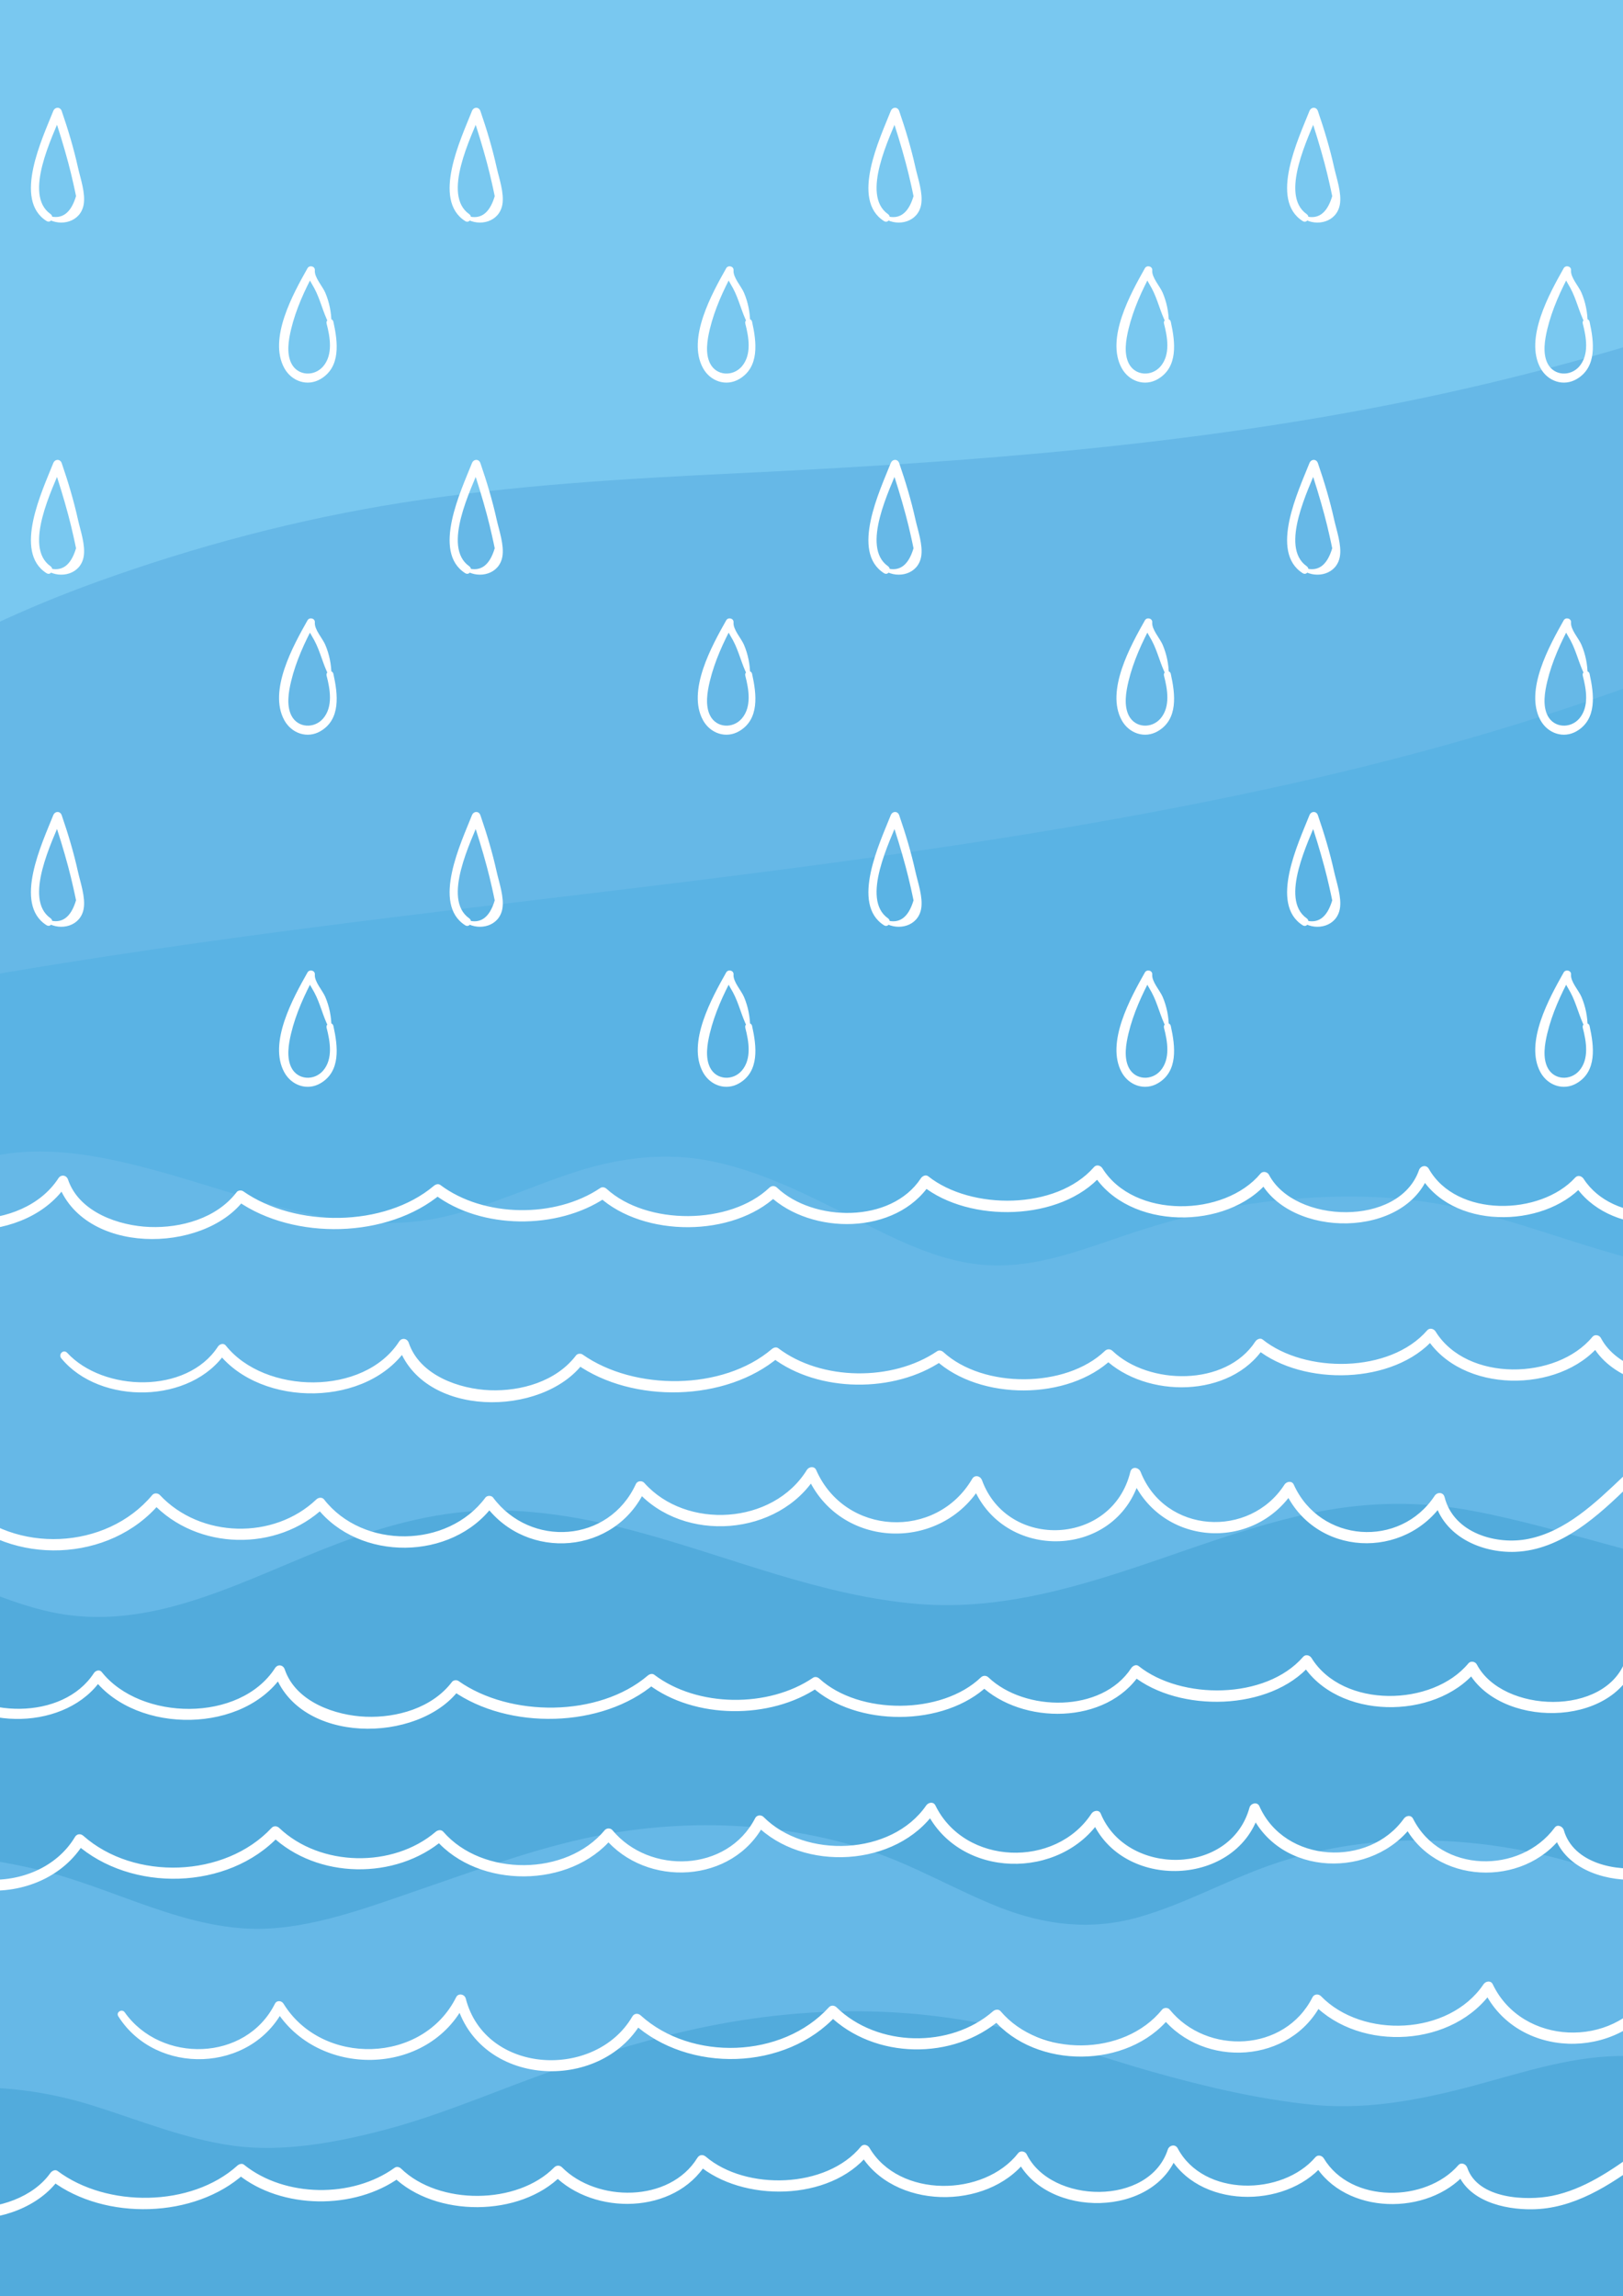 <?xml version="1.0" encoding="utf-8"?> <svg xmlns="http://www.w3.org/2000/svg" xmlns:xlink="http://www.w3.org/1999/xlink" version="1.1" id="Layer_1" x="0px" y="0px" viewBox="0 0 1680 2377" style="enable-background:new 0 0 1680 2377;" xml:space="preserve"><rect x="0" y="0" width="1680" height="2377" fill="#333333" stroke="none"/> <style type="text/css"> .st0{clip-path:url(#SVGID_2_);} .st1{fill:#FFFFFF;} .st2{fill:#66B8E7;} .st3{fill:#5AB3E4;} .st4{fill:#79C8F0;} .st5{fill:#52ABDC;} .st6{clip-path:url(#SVGID_4_);} </style> <g> <defs> <rect id="SVGID_1_" width="1680" height="2377"></rect> </defs> <clipPath id="SVGID_2_"> <use xlink:href="#SVGID_1_" style="overflow:visible;"></use> </clipPath> <g class="st0"> <g> <path class="st1" d="M-90.3,334.2c-0.1-10.8-2.2-21.3-6.4-31.2c-2.8-6.6-11.4-15.8-10.8-23.1c0.4-4.4-5.7-5.7-7.6-2.2 c-14.7,26.1-40.8,72.8-24,103.4c7.6,13.8,23.9,19.2,37.3,11.4c21.3-12.3,18.2-38.2,13.5-59.4c-1.1-4.8-8.3-2.8-7,2 c3.6,14,6.8,32-3.6,44.2c-9.2,10.7-26.2,9.9-32.8-2.9c-5.4-10.5-3-24.6-0.4-35.5c5-20.8,14-40.4,24-59c-2.5-0.7-5.1-1.5-7.6-2.2 c-0.4,6.4,4.8,13.3,7.6,18.6c6.3,11.7,8.9,24.8,15,36.5C-92.3,336.4-90.3,335.8-90.3,334.2z"></path> </g> <g> <path class="st1" d="M-90.3,698.7c-0.1-10.8-2.2-21.3-6.4-31.2c-2.8-6.6-11.4-15.8-10.8-23.1c0.4-4.4-5.7-5.7-7.6-2.2 c-14.7,26.1-40.8,72.8-24,103.4c7.6,13.8,23.9,19.2,37.3,11.4c21.3-12.3,18.2-38.2,13.5-59.4c-1.1-4.8-8.3-2.8-7,2 c3.6,14,6.8,32-3.6,44.2c-9.2,10.7-26.2,9.9-32.8-2.9c-5.4-10.5-3-24.6-0.4-35.5c5-20.8,14-40.4,24-59c-2.5-0.7-5.1-1.5-7.6-2.2 c-0.4,6.4,4.8,13.3,7.6,18.6c6.3,11.7,8.9,24.8,15,36.5C-92.3,700.9-90.3,700.3-90.3,698.7z"></path> </g> <g> <path class="st1" d="M-90.3,1063.2c-0.1-10.8-2.2-21.3-6.4-31.2c-2.8-6.6-11.4-15.8-10.8-23.1c0.4-4.4-5.7-5.7-7.6-2.2 c-14.7,26.1-40.8,72.8-24,103.4c7.6,13.8,23.9,19.2,37.3,11.4c21.3-12.3,18.2-38.2,13.5-59.4c-1.1-4.8-8.3-2.8-7,2 c3.6,14,6.8,32-3.6,44.2c-9.2,10.7-26.2,9.9-32.8-2.9c-5.4-10.5-3-24.6-0.4-35.5c5-20.8,14-40.4,24-59c-2.5-0.7-5.1-1.5-7.6-2.2 c-0.4,6.4,4.8,13.3,7.6,18.6c6.3,11.7,8.9,24.8,15,36.5C-92.3,1065.4-90.3,1064.8-90.3,1063.2z"></path> </g> <g> <path class="st1" d="M1783.1,226.6c13.5,8.1,33.9,3.4,37.2-14.8c2.1-11.8-3.4-27.2-5.9-38.4c-4.4-19.9-10.2-39.2-16.8-58.4 c-1.6-4.7-7.1-4.4-8.8,0c-11.1,28.1-41.8,91.9-6.9,113.9c4.5,2.8,8.3-4.3,4-7.3c-28.2-19.9,2-79.7,11.7-104.1c-2.9,0-5.9,0-8.8,0 c5.7,16.8,10.9,33.7,15.5,50.9c1.9,7.3,3.8,14.7,5.4,22.1c1,4.2,1.8,8.4,2.7,12.6c-5.3,17.8-14.7,24.6-28.1,20.5 C1782.6,223.3,1781.5,225.6,1783.1,226.6z"></path> </g> <g> <path class="st1" d="M1783.1,591.1c13.5,8.1,33.9,3.4,37.2-14.8c2.1-11.8-3.4-27.2-5.9-38.4c-4.4-19.9-10.2-39.2-16.8-58.4 c-1.6-4.7-7.1-4.4-8.8,0c-11.1,28.1-41.8,91.9-6.9,113.9c4.5,2.8,8.3-4.3,4-7.3c-28.2-19.9,2-79.7,11.7-104.1c-2.9,0-5.9,0-8.8,0 c5.7,16.8,10.9,33.7,15.5,50.9c1.9,7.3,3.8,14.7,5.4,22.1c1,4.2,1.8,8.4,2.7,12.6c-5.3,17.8-14.7,24.6-28.1,20.5 C1782.6,587.8,1781.5,590.1,1783.1,591.1z"></path> </g> <g> <path class="st1" d="M1783.1,955.6c13.5,8.1,33.9,3.4,37.2-14.8c2.1-11.8-3.4-27.2-5.9-38.4c-4.4-19.9-10.2-39.2-16.8-58.4 c-1.6-4.7-7.1-4.4-8.8,0c-11.1,28.1-41.8,91.9-6.9,113.9c4.5,2.8,8.3-4.3,4-7.3c-28.2-19.9,2-79.7,11.7-104.1c-2.9,0-5.9,0-8.8,0 c5.7,16.8,10.9,33.7,15.5,50.9c1.9,7.3,3.8,14.7,5.4,22.1c1,4.2,1.8,8.4,2.7,12.6c-5.3,17.8-14.7,24.6-28.1,20.5 C1782.6,952.3,1781.5,954.6,1783.1,955.6z"></path> </g> <rect x="-288.9" y="-8.5" class="st2" width="2274.8" height="2395.6"></rect> <path class="st3" d="M1337.4,811.1c-274.3,61.3-553.3,92.9-831.6,126.4c-266.3,32-532.8,66.8-794.7,128.1v211.8 c4.4,0.5,8.8,0.8,13,0.8c27.8,0.3,55.6-6.4,82.3-14.1c53.9-15.6,105.2-38.6,157.6-58.7c67.8-26,142.7-9.3,210.4,10 c92.8,26.5,189.8,66.9,287.2,43.8c46.5-11,90-32,135.5-46.5c45.9-14.6,93.1-20.2,140.5-10.4c48.9,10.1,94.2,32.7,138.9,55.1 c47.2,23.7,95.4,50.2,148.7,52.5c49,2.1,95.1-16.2,141-31.6c52.4-17.6,105.5-30.7,160.3-36c54.4-5.3,110.6-5.4,164.5,4.4 c50.8,9.3,99.8,26.8,149.1,42.1c49.5,15.4,100.3,29.5,152.3,30.4c55.5,1,102.8-19.8,151.8-44.9c13.9-7.1,27.8-14.3,41.9-21V575.3 C1782.1,688.3,1562.2,760.8,1337.4,811.1z"></path> <path class="st4" d="M98.9,602.9c103-37.3,209.5-65.5,317.3-82.5c115-18.2,231.3-24.9,347.4-30.5 c239.4-11.5,478.1-28.9,713.4-78.8c173.6-36.8,344.4-91.5,509-161.3V-8.5H-288.9V845C-181.2,732.4-45.1,655.1,98.9,602.9z"></path> <path class="st5" d="M-161.9,1917.5c66.9-3.6,135.2,2.6,200.6,17.8c80.1,18.7,157.3,66.4,241.1,61.1c53.1-3.3,106.7-23.8,156.9-41 c52.4-18,104.5-37.1,158.3-49.9c99.1-23.6,208.6-21.9,305.8,10.5c45.9,15.3,88.1,40.4,133,58.2c47.7,18.8,95.3,24.6,144.9,10.5 c47.3-13.4,90.7-38,137.1-54.2c47.9-16.7,99-25,149.4-25.3c52-0.3,104.3,6.8,154.6,20.7c52.8,14.6,104.2,34.3,157,49 c48.6,13.5,97.6,22.8,147.8,16.1c20.7-2.8,41.1-7.5,61.2-13.6v-359.5c-52.7,12-107,16.9-160.4,12.9 c-103.5-7.8-200.9-48.1-302.5-67c-53.1-9.9-105.7-9.1-158.7,1.3c-47.4,9.3-93.5,24.7-139.2,40.5c-89.5,31-180.1,62.9-275.7,54.8 c-98.2-8.3-190.2-47.4-284.8-73.4c-49.7-13.6-100.5-23.4-152-23.4c-55.8,0.1-109.1,14.2-161.4,33.8c-93.1,35-187.7,91-289.7,73.1 c-46-8.1-87.3-29.6-131.3-44.3c-34.7-11.6-71.8-15.2-108-14c-35.9,1.2-75.2,7.3-111.1,21.1v309.3 C-249,1925.4-203.4,1919.7-161.9,1917.5z"></path> <path class="st5" d="M1958.6,2182c-99.4-7.3-193-58.7-293.5-53.2c-53.6,3-106.1,22.3-158.1,35.1c-49.3,12.2-99.6,20.2-150.3,14.8 c-55.8-5.9-110.7-18.9-164.8-34.2c-54.3-15.4-107.5-35.1-162.6-47.1c-105.4-22.9-213.1-19.1-318,4.9 c-53.2,12.2-105.5,28.9-156.9,47.8c-51.7,19-102.4,40.5-155.6,54.6c-50.1,13.2-105.7,23.7-157.4,16.6 c-50.2-6.9-97.5-26.6-145.8-41.7c-43.8-13.7-86.9-19.6-132.5-18.7c-41.8,0.9-83.6,5.5-124.6,14c-42.9,9-87.3,22.3-127.5,43.1 v169.1h2274.8v-203.8C1976.8,2183,1967.7,2182.6,1958.6,2182z"></path> <g> <path class="st1" d="M-291.6,1237.1c40.3,48.8,135.9,47.7,171.8-6.5c-2.7,0.4-5.4,0.7-8.1,1.1c45.1,56.9,157,56.5,197.5-6.2 c-3.3-0.5-6.6-0.9-9.9-1.4c25.7,75.4,150.3,74.2,192.8,18.3c-2.2,0.3-4.5,0.6-6.7,0.9c58.4,40.8,155.7,39.1,210.9-7.5 c-2.2,0.3-4.5,0.6-6.7,0.9c48.2,36.3,127.2,36.6,176.8,3.2c-2.2-0.3-4.5-0.6-6.7-0.9c46.4,42.1,138.5,42.1,184.1-1.3 c-2.6,0-5.2,0-7.9,0c43.3,41,131.3,41.3,166.4-12c-2.5,0.7-5.1,1.4-7.6,2.1c48.1,38.3,142.9,37,185.1-11.3 c-2.9-0.4-5.8-0.8-8.7-1.2c36.5,58.6,138.8,58.7,181.1,7.9c-2.9-0.4-5.8-0.8-8.7-1.2c31.6,60.3,151.7,60.7,175.6-7.5 c-3.4,0.5-6.8,0.9-10.2,1.4c32.3,57.2,127.9,56.4,169,11.5c-2.9-0.4-5.8-0.8-8.7-1.2c34.4,53.2,124.3,53.1,165.4,9.4 c-3.1-0.9-6.2-1.7-9.3-2.6c11.5,31.6,51.6,39.2,79.9,39.4c45.7,0.4,86.2-23.6,123.2-49.3c5.8-4,0.4-13.8-5.4-9.8 c-30.1,20.2-61.2,40.1-97.1,45.9c-26.2,4.2-78.3,2.5-89.9-29.3c-1.5-4-6.1-6-9.3-2.6c-35.7,38-117.6,39.9-147.9-7 c-2-3-6.1-4.1-8.7-1.2c-36,39.4-122.8,41.6-151.5-9.1c-2.6-4.6-8.6-3.2-10.2,1.4c-20.6,58.9-128.6,55.5-155.3,4.7 c-1.6-3.1-6.4-4-8.7-1.2c-37.3,44.9-130.9,47.1-163.7-5.5c-1.9-3-6.2-4.1-8.7-1.2c-39,44.7-127.4,44.6-171.6,9.5 c-2.5-2-6.1-0.2-7.6,2.1c-30.8,46.9-111.3,45.3-148.9,9.7c-2.3-2.2-5.5-2.2-7.9,0c-40.9,38.9-126.8,39.1-168.4,1.3 c-1.8-1.7-4.6-2.4-6.7-0.9c-46.4,31.3-120.4,30.7-165.5-3.2c-2.2-1.6-4.9-0.6-6.7,0.9c-51.3,43.3-143.5,43.3-197.4,5.6 c-1.9-1.3-5.3-1-6.7,0.9c-20.8,27.3-57.9,37.3-89.9,36.1c-31.3-1.1-73.1-14.9-84.7-49.1c-1.6-4.7-7.2-5.5-9.9-1.4 c-36.9,56.9-140.4,54.9-180.9,4.2c-2.3-2.9-6.4-1.5-8.1,1.1c-32.5,49.6-119.7,47.1-157.4,6.3 C-289.7,1227.5-294.9,1233.2-291.6,1237.1L-291.6,1237.1z"></path> </g> <g> <path class="st1" d="M49.4,226.6c13.5,8.1,33.9,3.4,37.2-14.8c2.1-11.8-3.4-27.2-5.9-38.4c-4.4-19.9-10.2-39.2-16.8-58.4 c-1.6-4.7-7.1-4.4-8.8,0C44,143,13.3,206.9,48.2,228.8c4.5,2.8,8.3-4.3,4-7.3c-28.2-19.9,2-79.7,11.7-104.1c-2.9,0-5.9,0-8.8,0 c5.7,16.8,10.9,33.7,15.5,50.9c1.9,7.3,3.8,14.7,5.4,22.1c1,4.2,1.8,8.4,2.7,12.6c-5.3,17.8-14.7,24.6-28.1,20.5 C49,223.3,47.9,225.6,49.4,226.6z"></path> </g> <g> <path class="st1" d="M49.4,591.1c13.5,8.1,33.9,3.4,37.2-14.8c2.1-11.8-3.4-27.2-5.9-38.4c-4.4-19.9-10.2-39.2-16.8-58.4 c-1.6-4.7-7.1-4.4-8.8,0c-11.1,28.1-41.8,91.9-6.9,113.9c4.5,2.8,8.3-4.3,4-7.3c-28.2-19.9,2-79.7,11.7-104.1c-2.9,0-5.9,0-8.8,0 c5.7,16.8,10.9,33.7,15.5,50.9c1.9,7.3,3.8,14.7,5.4,22.1c1,4.2,1.8,8.4,2.7,12.6c-5.3,17.8-14.7,24.6-28.1,20.5 C49,587.8,47.9,590.1,49.4,591.1z"></path> </g> <g> <path class="st1" d="M49.4,955.6c13.5,8.1,33.9,3.4,37.2-14.8c2.1-11.8-3.4-27.2-5.9-38.4c-4.4-19.9-10.2-39.2-16.8-58.4 c-1.6-4.7-7.1-4.4-8.8,0C44,872,13.3,935.9,48.2,957.8c4.5,2.8,8.3-4.3,4-7.3c-28.2-19.9,2-79.7,11.7-104.1c-2.9,0-5.9,0-8.8,0 c5.7,16.8,10.9,33.7,15.5,50.9c1.9,7.3,3.8,14.7,5.4,22.1c1,4.2,1.8,8.4,2.7,12.6c-5.3,17.8-14.7,24.6-28.1,20.5 C49,952.3,47.9,954.6,49.4,955.6z"></path> </g> <g> <path class="st1" d="M343.1,334.2c-0.1-10.8-2.2-21.3-6.4-31.2c-2.8-6.6-11.4-15.8-10.8-23.1c0.4-4.4-5.7-5.7-7.6-2.2 c-14.7,26.1-40.8,72.8-24,103.4c7.6,13.8,23.9,19.2,37.3,11.4c21.3-12.3,18.2-38.2,13.5-59.4c-1.1-4.8-8.3-2.8-7,2 c3.6,14,6.8,32-3.6,44.2c-9.2,10.7-26.2,9.9-32.8-2.9c-5.4-10.5-3-24.6-0.4-35.5c5-20.8,14-40.4,24-59c-2.5-0.7-5.1-1.5-7.6-2.2 c-0.4,6.4,4.8,13.3,7.6,18.6c6.3,11.7,8.9,24.8,15,36.5C341.1,336.4,343.1,335.8,343.1,334.2z"></path> </g> <g> <path class="st1" d="M482.8,226.6c13.5,8.1,33.9,3.4,37.2-14.8c2.1-11.8-3.4-27.2-5.9-38.4c-4.4-19.9-10.2-39.2-16.8-58.4 c-1.6-4.7-7.1-4.4-8.8,0c-11.1,28.1-41.8,91.9-6.9,113.9c4.5,2.8,8.3-4.3,4-7.3c-28.2-19.9,2-79.7,11.7-104.1c-2.9,0-5.9,0-8.8,0 c5.7,16.8,10.9,33.7,15.5,50.9c1.9,7.3,3.8,14.7,5.4,22.1c1,4.2,1.8,8.4,2.7,12.6c-5.3,17.8-14.7,24.6-28.1,20.5 C482.4,223.3,481.3,225.6,482.8,226.6z"></path> </g> <g> <path class="st1" d="M343.1,698.7c-0.1-10.8-2.2-21.3-6.4-31.2c-2.8-6.6-11.4-15.8-10.8-23.1c0.4-4.4-5.7-5.7-7.6-2.2 c-14.7,26.1-40.8,72.8-24,103.4c7.6,13.8,23.9,19.2,37.3,11.4c21.3-12.3,18.2-38.2,13.5-59.4c-1.1-4.8-8.3-2.8-7,2 c3.6,14,6.8,32-3.6,44.2c-9.2,10.7-26.2,9.9-32.8-2.9c-5.4-10.5-3-24.6-0.4-35.5c5-20.8,14-40.4,24-59c-2.5-0.7-5.1-1.5-7.6-2.2 c-0.4,6.4,4.8,13.3,7.6,18.6c6.3,11.7,8.9,24.8,15,36.5C341.1,700.9,343.1,700.3,343.1,698.7z"></path> </g> <g> <path class="st1" d="M482.8,591.1c13.5,8.1,33.9,3.4,37.2-14.8c2.1-11.8-3.4-27.2-5.9-38.4c-4.4-19.9-10.2-39.2-16.8-58.4 c-1.6-4.7-7.1-4.4-8.8,0c-11.1,28.1-41.8,91.9-6.9,113.9c4.5,2.8,8.3-4.3,4-7.3c-28.2-19.9,2-79.7,11.7-104.1c-2.9,0-5.9,0-8.8,0 c5.7,16.8,10.9,33.7,15.5,50.9c1.9,7.3,3.8,14.7,5.4,22.1c1,4.2,1.8,8.4,2.7,12.6c-5.3,17.8-14.7,24.6-28.1,20.5 C482.4,587.8,481.3,590.1,482.8,591.1z"></path> </g> <g> <path class="st1" d="M343.1,1063.2c-0.1-10.8-2.2-21.3-6.4-31.2c-2.8-6.6-11.4-15.8-10.8-23.1c0.4-4.4-5.7-5.7-7.6-2.2 c-14.7,26.1-40.8,72.8-24,103.4c7.6,13.8,23.9,19.2,37.3,11.4c21.3-12.3,18.2-38.2,13.5-59.4c-1.1-4.8-8.3-2.8-7,2 c3.6,14,6.8,32-3.6,44.2c-9.2,10.7-26.2,9.9-32.8-2.9c-5.4-10.5-3-24.6-0.4-35.5c5-20.8,14-40.4,24-59c-2.5-0.7-5.1-1.5-7.6-2.2 c-0.4,6.4,4.8,13.3,7.6,18.6c6.3,11.7,8.9,24.8,15,36.5C341.1,1065.4,343.1,1064.8,343.1,1063.2z"></path> </g> <g> <path class="st1" d="M482.8,955.6c13.5,8.1,33.9,3.4,37.2-14.8c2.1-11.8-3.4-27.2-5.9-38.4c-4.4-19.9-10.2-39.2-16.8-58.4 c-1.6-4.7-7.1-4.4-8.8,0c-11.1,28.1-41.8,91.9-6.9,113.9c4.5,2.8,8.3-4.3,4-7.3c-28.2-19.9,2-79.7,11.7-104.1c-2.9,0-5.9,0-8.8,0 c5.7,16.8,10.9,33.7,15.5,50.9c1.9,7.3,3.8,14.7,5.4,22.1c1,4.2,1.8,8.4,2.7,12.6c-5.3,17.8-14.7,24.6-28.1,20.5 C482.4,952.3,481.3,954.6,482.8,955.6z"></path> </g> <g> <path class="st1" d="M776.5,334.2c-0.1-10.8-2.2-21.3-6.4-31.2c-2.8-6.6-11.4-15.8-10.8-23.1c0.4-4.4-5.7-5.7-7.6-2.2 c-14.7,26.1-40.8,72.8-24,103.4c7.6,13.8,23.9,19.2,37.3,11.4c21.3-12.3,18.2-38.2,13.5-59.4c-1.1-4.8-8.3-2.8-7,2 c3.6,14,6.8,32-3.6,44.2c-9.2,10.7-26.2,9.9-32.8-2.9c-5.4-10.5-3-24.6-0.4-35.5c5-20.8,14-40.4,24-59c-2.5-0.7-5.1-1.5-7.6-2.2 c-0.4,6.4,4.8,13.3,7.6,18.6c6.3,11.7,8.9,24.8,15,36.5C774.5,336.4,776.6,335.8,776.5,334.2z"></path> </g> <g> <path class="st1" d="M916.3,226.6c13.5,8.1,33.9,3.4,37.2-14.8c2.1-11.8-3.4-27.2-5.9-38.4c-4.4-19.9-10.2-39.2-16.8-58.4 c-1.6-4.7-7.1-4.4-8.8,0c-11.1,28.1-41.8,91.9-6.9,113.9c4.5,2.8,8.3-4.3,4-7.3c-28.2-19.9,2-79.7,11.7-104.1c-2.9,0-5.9,0-8.8,0 c5.7,16.8,10.9,33.7,15.5,50.9c1.9,7.3,3.8,14.7,5.4,22.1c1,4.2,1.8,8.4,2.7,12.6c-5.3,17.8-14.7,24.6-28.1,20.5 C915.8,223.3,914.7,225.6,916.3,226.6z"></path> </g> <g> <path class="st1" d="M776.5,698.7c-0.1-10.8-2.2-21.3-6.4-31.2c-2.8-6.6-11.4-15.8-10.8-23.1c0.4-4.4-5.7-5.7-7.6-2.2 c-14.7,26.1-40.8,72.8-24,103.4c7.6,13.8,23.9,19.2,37.3,11.4c21.3-12.3,18.2-38.2,13.5-59.4c-1.1-4.8-8.3-2.8-7,2 c3.6,14,6.8,32-3.6,44.2c-9.2,10.7-26.2,9.9-32.8-2.9c-5.4-10.5-3-24.6-0.4-35.5c5-20.8,14-40.4,24-59c-2.5-0.7-5.1-1.5-7.6-2.2 c-0.4,6.4,4.8,13.3,7.6,18.6c6.3,11.7,8.9,24.8,15,36.5C774.5,700.9,776.6,700.3,776.5,698.7z"></path> </g> <g> <path class="st1" d="M916.3,591.1c13.5,8.1,33.9,3.4,37.2-14.8c2.1-11.8-3.4-27.2-5.9-38.4c-4.4-19.9-10.2-39.2-16.8-58.4 c-1.6-4.7-7.1-4.4-8.8,0c-11.1,28.1-41.8,91.9-6.9,113.9c4.5,2.8,8.3-4.3,4-7.3c-28.2-19.9,2-79.7,11.7-104.1c-2.9,0-5.9,0-8.8,0 c5.7,16.8,10.9,33.7,15.5,50.9c1.9,7.3,3.8,14.7,5.4,22.1c1,4.2,1.8,8.4,2.7,12.6c-5.3,17.8-14.7,24.6-28.1,20.5 C915.8,587.8,914.7,590.1,916.3,591.1z"></path> </g> <g> <path class="st1" d="M776.5,1063.2c-0.1-10.8-2.2-21.3-6.4-31.2c-2.8-6.6-11.4-15.8-10.8-23.1c0.4-4.4-5.7-5.7-7.6-2.2 c-14.7,26.1-40.8,72.8-24,103.4c7.6,13.8,23.9,19.2,37.3,11.4c21.3-12.3,18.2-38.2,13.5-59.4c-1.1-4.8-8.3-2.8-7,2 c3.6,14,6.8,32-3.6,44.2c-9.2,10.7-26.2,9.9-32.8-2.9c-5.4-10.5-3-24.6-0.4-35.5c5-20.8,14-40.4,24-59c-2.5-0.7-5.1-1.5-7.6-2.2 c-0.4,6.4,4.8,13.3,7.6,18.6c6.3,11.7,8.9,24.8,15,36.5C774.5,1065.4,776.6,1064.8,776.5,1063.2z"></path> </g> <g> <path class="st1" d="M916.3,955.6c13.5,8.1,33.9,3.4,37.2-14.8c2.1-11.8-3.4-27.2-5.9-38.4c-4.4-19.9-10.2-39.2-16.8-58.4 c-1.6-4.7-7.1-4.4-8.8,0c-11.1,28.1-41.8,91.9-6.9,113.9c4.5,2.8,8.3-4.3,4-7.3c-28.2-19.9,2-79.7,11.7-104.1c-2.9,0-5.9,0-8.8,0 c5.7,16.8,10.9,33.7,15.5,50.9c1.9,7.3,3.8,14.7,5.4,22.1c1,4.2,1.8,8.4,2.7,12.6c-5.3,17.8-14.7,24.6-28.1,20.5 C915.8,952.3,914.7,954.6,916.3,955.6z"></path> </g> <g> <path class="st1" d="M1209.9,334.2c-0.1-10.8-2.2-21.3-6.4-31.2c-2.8-6.6-11.4-15.8-10.8-23.1c0.4-4.4-5.7-5.7-7.6-2.2 c-14.7,26.1-40.8,72.8-24,103.4c7.6,13.8,23.9,19.2,37.3,11.4c21.3-12.3,18.2-38.2,13.5-59.4c-1.1-4.8-8.3-2.8-7,2 c3.6,14,6.8,32-3.6,44.2c-9.2,10.7-26.2,9.9-32.8-2.9c-5.4-10.5-3-24.6-0.4-35.5c5-20.8,14-40.4,24-59c-2.5-0.7-5.1-1.5-7.6-2.2 c-0.4,6.4,4.8,13.3,7.6,18.6c6.3,11.7,8.9,24.8,15,36.5C1207.9,336.4,1210,335.8,1209.9,334.2z"></path> </g> <g> <path class="st1" d="M1349.7,226.6c13.5,8.1,33.9,3.4,37.2-14.8c2.1-11.8-3.4-27.2-5.9-38.4c-4.4-19.9-10.2-39.2-16.8-58.4 c-1.6-4.7-7.1-4.4-8.8,0c-11.1,28.1-41.8,91.9-6.9,113.9c4.5,2.8,8.3-4.3,4-7.3c-28.2-19.9,2-79.7,11.7-104.1c-2.9,0-5.9,0-8.8,0 c5.7,16.8,10.9,33.7,15.5,50.9c1.9,7.3,3.8,14.7,5.4,22.1c1,4.2,1.8,8.4,2.7,12.6c-5.3,17.8-14.7,24.6-28.1,20.5 C1349.2,223.3,1348.1,225.6,1349.7,226.6z"></path> </g> <g> <path class="st1" d="M1209.9,698.7c-0.1-10.8-2.2-21.3-6.4-31.2c-2.8-6.6-11.4-15.8-10.8-23.1c0.4-4.4-5.7-5.7-7.6-2.2 c-14.7,26.1-40.8,72.8-24,103.4c7.6,13.8,23.9,19.2,37.3,11.4c21.3-12.3,18.2-38.2,13.5-59.4c-1.1-4.8-8.3-2.8-7,2 c3.6,14,6.8,32-3.6,44.2c-9.2,10.7-26.2,9.9-32.8-2.9c-5.4-10.5-3-24.6-0.4-35.5c5-20.8,14-40.4,24-59c-2.5-0.7-5.1-1.5-7.6-2.2 c-0.4,6.4,4.8,13.3,7.6,18.6c6.3,11.7,8.9,24.8,15,36.5C1207.9,700.9,1210,700.3,1209.9,698.7z"></path> </g> <g> <path class="st1" d="M1349.7,591.1c13.5,8.1,33.9,3.4,37.2-14.8c2.1-11.8-3.4-27.2-5.9-38.4c-4.4-19.9-10.2-39.2-16.8-58.4 c-1.6-4.7-7.1-4.4-8.8,0c-11.1,28.1-41.8,91.9-6.9,113.9c4.5,2.8,8.3-4.3,4-7.3c-28.2-19.9,2-79.7,11.7-104.1c-2.9,0-5.9,0-8.8,0 c5.7,16.8,10.9,33.7,15.5,50.9c1.9,7.3,3.8,14.7,5.4,22.1c1,4.2,1.8,8.4,2.7,12.6c-5.3,17.8-14.7,24.6-28.1,20.5 C1349.2,587.8,1348.1,590.1,1349.7,591.1z"></path> </g> <g> <path class="st1" d="M1209.9,1063.2c-0.1-10.8-2.2-21.3-6.4-31.2c-2.8-6.6-11.4-15.8-10.8-23.1c0.4-4.4-5.7-5.7-7.6-2.2 c-14.7,26.1-40.8,72.8-24,103.4c7.6,13.8,23.9,19.2,37.3,11.4c21.3-12.3,18.2-38.2,13.5-59.4c-1.1-4.8-8.3-2.8-7,2 c3.6,14,6.8,32-3.6,44.2c-9.2,10.7-26.2,9.9-32.8-2.9c-5.4-10.5-3-24.6-0.4-35.5c5-20.8,14-40.4,24-59c-2.5-0.7-5.1-1.5-7.6-2.2 c-0.4,6.4,4.8,13.3,7.6,18.6c6.3,11.7,8.9,24.8,15,36.5C1207.9,1065.4,1210,1064.8,1209.9,1063.2z"></path> </g> <g> <path class="st1" d="M1349.7,955.6c13.5,8.1,33.9,3.4,37.2-14.8c2.1-11.8-3.4-27.2-5.9-38.4c-4.4-19.9-10.2-39.2-16.8-58.4 c-1.6-4.7-7.1-4.4-8.8,0c-11.1,28.1-41.8,91.9-6.9,113.9c4.5,2.8,8.3-4.3,4-7.3c-28.2-19.9,2-79.7,11.7-104.1c-2.9,0-5.9,0-8.8,0 c5.7,16.8,10.9,33.7,15.5,50.9c1.9,7.3,3.8,14.7,5.4,22.1c1,4.2,1.8,8.4,2.7,12.6c-5.3,17.8-14.7,24.6-28.1,20.5 C1349.2,952.3,1348.1,954.6,1349.7,955.6z"></path> </g> <g> <path class="st1" d="M1643.4,334.2c-0.1-10.8-2.2-21.3-6.4-31.2c-2.8-6.6-11.4-15.8-10.8-23.1c0.4-4.4-5.7-5.7-7.6-2.2 c-14.7,26.1-40.8,72.8-24,103.4c7.6,13.8,23.9,19.2,37.3,11.4c21.3-12.3,18.2-38.2,13.5-59.4c-1.1-4.8-8.3-2.8-7,2 c3.6,14,6.8,32-3.6,44.2c-9.2,10.7-26.2,9.9-32.8-2.9c-5.4-10.5-3-24.6-0.4-35.5c5-20.8,14-40.4,24-59c-2.5-0.7-5.1-1.5-7.6-2.2 c-0.4,6.4,4.8,13.3,7.6,18.6c6.3,11.7,8.9,24.8,15,36.5C1641.3,336.4,1643.4,335.8,1643.4,334.2z"></path> </g> <g> <path class="st1" d="M1643.4,698.7c-0.1-10.8-2.2-21.3-6.4-31.2c-2.8-6.6-11.4-15.8-10.8-23.1c0.4-4.4-5.7-5.7-7.6-2.2 c-14.7,26.1-40.8,72.8-24,103.4c7.6,13.8,23.9,19.2,37.3,11.4c21.3-12.3,18.2-38.2,13.5-59.4c-1.1-4.8-8.3-2.8-7,2 c3.6,14,6.8,32-3.6,44.2c-9.2,10.7-26.2,9.9-32.8-2.9c-5.4-10.5-3-24.6-0.4-35.5c5-20.8,14-40.4,24-59c-2.5-0.7-5.1-1.5-7.6-2.2 c-0.4,6.4,4.8,13.3,7.6,18.6c6.3,11.7,8.9,24.8,15,36.5C1641.3,700.9,1643.4,700.3,1643.4,698.7z"></path> </g> <g> <path class="st1" d="M1643.4,1063.2c-0.1-10.8-2.2-21.3-6.4-31.2c-2.8-6.6-11.4-15.8-10.8-23.1c0.4-4.4-5.7-5.7-7.6-2.2 c-14.7,26.1-40.8,72.8-24,103.4c7.6,13.8,23.9,19.2,37.3,11.4c21.3-12.3,18.2-38.2,13.5-59.4c-1.1-4.8-8.3-2.8-7,2 c3.6,14,6.8,32-3.6,44.2c-9.2,10.7-26.2,9.9-32.8-2.9c-5.4-10.5-3-24.6-0.4-35.5c5-20.8,14-40.4,24-59c-2.5-0.7-5.1-1.5-7.6-2.2 c-0.4,6.4,4.8,13.3,7.6,18.6c6.3,11.7,8.9,24.8,15,36.5C1641.3,1065.4,1643.4,1064.8,1643.4,1063.2z"></path> </g> <g> <defs> <rect id="SVGID_3_" x="-288.9" y="-8.5" width="2274.8" height="2395.6"></rect> </defs> <clipPath id="SVGID_4_"> <use xlink:href="#SVGID_3_" style="overflow:visible;"></use> </clipPath> <g class="st6"> <path class="st1" d="M63.4,1406.1c40,48.8,135,47.6,170.6-6.5c-2.7,0.4-5.4,0.7-8.1,1.1c44.7,56.9,155.9,56.4,196.1-6.2 c-3.3-0.5-6.6-0.9-9.9-1.4c25.5,75.2,149.2,74.2,191.5,18.3c-2.2,0.3-4.5,0.6-6.7,0.9c57.9,40.8,154.7,39.1,209.4-7.5 c-2.2,0.3-4.5,0.6-6.7,0.9c47.8,36.2,126.3,36.6,175.5,3.2c-2.2-0.3-4.5-0.6-6.7-0.9c46,42.1,137.5,42.1,182.8-1.3 c-2.6,0-5.2,0-7.9,0c43,41,130.5,41.2,165.3-12c-2.5,0.7-5.1,1.4-7.6,2.1c47.7,38.2,142,36.9,183.8-11.3 c-2.9-0.4-5.8-0.8-8.7-1.2c36.2,58.5,137.8,58.7,179.9,7.9c-2.9-0.4-5.8-0.8-8.7-1.2c31.5,60,150.7,60.8,174.4-7.5 c-3.4,0.5-6.8,0.9-10.2,1.4c32,57.1,127,56.4,167.8,11.5c-2.9-0.4-5.8-0.8-8.7-1.2c34.1,53.1,123.5,53.1,164.2,9.4 c-3.1-0.9-6.2-1.7-9.3-2.6c11.4,31.4,51.1,39.2,79.4,39.4c45.5,0.4,85.6-23.7,122.4-49.3c5.7-4,0.4-13.8-5.4-9.8 c-29.8,20.2-60.7,40.1-96.4,45.9c-26.1,4.2-77.7,2.4-89.2-29.3c-1.4-4-6.1-6-9.3-2.6c-35.4,38-116.7,39.8-146.7-7 c-1.9-3-6.1-4.1-8.7-1.2c-35.8,39.4-121.9,41.5-150.3-9.1c-2.6-4.6-8.6-3.2-10.2,1.4c-20.5,59.1-127.5,55.2-154,4.7 c-1.6-3.1-6.4-4-8.7-1.2c-37.1,44.9-129.9,47-162.4-5.5c-1.9-3-6.2-4.1-8.7-1.2c-38.7,44.6-126.5,44.6-170.3,9.5 c-2.5-2-6.1-0.2-7.6,2.1c-30.6,46.8-110.4,45.3-147.8,9.7c-2.3-2.2-5.6-2.2-7.9,0c-40.5,38.8-125.9,39-167.1,1.3 c-1.8-1.7-4.6-2.4-6.7-0.9c-46,31.2-119.6,30.7-164.3-3.2c-2.1-1.6-4.9-0.6-6.7,0.9c-50.8,43.3-142.5,43.2-195.9,5.6 c-1.8-1.3-5.3-1-6.7,0.9c-20.6,27.2-57.3,37.3-89.2,36.1c-31.2-1.2-72.5-15.1-84-49.1c-1.6-4.7-7.2-5.5-9.9-1.4 c-36.6,56.8-139.3,54.8-179.5,4.2c-2.3-2.9-6.4-1.5-8.1,1.1c-32.2,49.5-118.8,47-156.2,6.3C65.4,1396.5,60.2,1402.2,63.4,1406.1 L63.4,1406.1z"></path> </g> <g class="st6"> <path class="st1" d="M-577.8,1557.4c38.9,67,138.3,62.5,171.2-8.3c-3,0-6,0-8.9,0c43.3,77.9,159.5,75.4,196.9-7.2 c-3.3-0.5-6.6-0.9-9.9-1.4c22.2,93.6,148.7,105,192.4,23.5c-2.9,0.4-5.8,0.8-8.7,1.2c56.6,56.1,158.8,52.8,210.5-9.2 c-2.6,0-5.2,0-7.9,0c46.3,49.3,129.2,50.8,177.8,4.5c-2.6,0-5.2,0-7.9,0c43.7,56.3,140.2,55.6,182.8-1.9c-2.6,0-5.2,0-7.9,0 c43,57.8,134.3,50.9,165.3-16.4c-2.9,0.4-5.8,0.8-8.7,1.2c48.4,54.5,146.9,47.3,185.8-15.7c-3.2,0-6.4,0-9.6,0 c33.4,76.6,139.5,79.7,180.7,9.3c-3.4-0.5-6.8-0.9-10.2-1.4c30.4,83,153.5,79.6,174.9-8.6c-3.6,0-7.2,0-10.7,0 c29.1,73.6,127.4,80.8,169.2,15.9c-3.2,0-6.4,0-9.6,0c31.1,68.9,124.8,72.7,165.1,11.5c-3.4-0.5-6.8-0.9-10.2-1.4 c9.6,37.9,49.3,54.8,83.8,53.5c47.6-1.8,85.9-37.2,119-69.6c5.1-5-2.5-12.9-7.6-8c-28.3,26.9-59,56.4-97.8,64.2 c-32.5,6.6-77.2-5.6-86.7-43.3c-1.3-5.2-7.5-5.4-10.2-1.4c-35.9,54.6-118.6,48.9-145.9-11.5c-1.9-4.3-7.5-3.3-9.6,0 c-36,55.9-123.5,51.1-148.9-13.1c-1.9-4.9-9.2-6.2-10.7,0c-18.5,76.1-126.7,81.5-153.5,8.6c-1.7-4.6-7.5-6-10.2-1.4 c-37.2,63.5-131.7,58.9-161.5-9.3c-1.9-4.2-7.5-3.4-9.6,0c-35.1,56.9-125.1,62.1-168.3,13.4c-2.3-2.6-7.2-2.2-8.7,1.2 c-28,61-109,66.1-147.8,14c-1.7-2.3-6.2-2.3-7.9,0c-39.1,52.8-126.9,53.6-167.1,1.9c-2-2.5-5.8-2-7.9,0 c-44.1,42.1-120.1,40.2-162-4.5c-2-2.1-5.9-2.4-7.9,0c-47.6,57.1-142.3,61.1-194.8,9.2c-2.6-2.5-6.9-2.2-8.7,1.2 c-38.8,72.6-152.5,63.4-172.4-20.6c-1.1-4.5-7.8-5.8-9.9-1.4c-34,74.6-138.9,78.2-178.7,7.4c-1.9-3.3-7.2-3.8-8.9,0 c-29.7,64.7-117.8,67.8-155.5,9.7C-573.9,1549-580.4,1552.9-577.8,1557.4L-577.8,1557.4z"></path> </g> <g class="st6"> <path class="st1" d="M-65,1744.1c40,48.8,135,47.6,170.6-6.5c-2.7,0.4-5.4,0.7-8.1,1.1c44.7,56.9,155.9,56.4,196.1-6.2 c-3.3-0.5-6.6-0.9-9.9-1.4c25.5,75.2,149.2,74.2,191.5,18.3c-2.2,0.3-4.5,0.6-6.7,0.9c57.9,40.8,154.7,39.1,209.4-7.5 c-2.2,0.3-4.5,0.6-6.7,0.9c47.8,36.2,126.3,36.6,175.5,3.2c-2.2-0.3-4.5-0.6-6.7-0.9c46,42.1,137.5,42.1,182.8-1.3 c-2.6,0-5.2,0-7.9,0c43,41,130.5,41.2,165.3-12c-2.5,0.7-5.1,1.4-7.6,2.1c47.7,38.2,142,36.9,183.8-11.3 c-2.9-0.4-5.8-0.8-8.7-1.2c36.2,58.5,137.8,58.7,179.9,7.9c-2.9-0.4-5.8-0.8-8.7-1.2c31.5,60,150.7,60.8,174.4-7.5 c-3.4,0.5-6.8,0.9-10.2,1.4c32,57.1,127,56.4,167.8,11.5c-2.9-0.4-5.8-0.8-8.7-1.2c34.1,53.1,123.5,53.1,164.2,9.4 c-3.1-0.9-6.2-1.7-9.3-2.6c11.4,31.4,51.1,39.2,79.4,39.4c45.5,0.4,85.6-23.7,122.4-49.3c5.7-4,0.4-13.8-5.4-9.8 c-29.8,20.2-60.7,40.1-96.4,45.9c-26.1,4.2-77.7,2.4-89.2-29.3c-1.4-4-6.1-6-9.3-2.6c-35.4,38-116.7,39.8-146.7-7 c-1.9-3-6.1-4.1-8.7-1.2c-35.8,39.4-121.9,41.5-150.3-9.1c-2.6-4.6-8.6-3.2-10.2,1.4c-20.5,59.1-127.5,55.2-154,4.7 c-1.6-3.1-6.4-4-8.7-1.2c-37.1,44.9-129.9,47-162.4-5.5c-1.9-3-6.2-4.1-8.7-1.2c-38.7,44.6-126.5,44.6-170.3,9.5 c-2.5-2-6.1-0.2-7.6,2.1c-30.6,46.8-110.4,45.3-147.8,9.7c-2.3-2.2-5.6-2.2-7.9,0c-40.5,38.8-125.9,39-167.1,1.3 c-1.8-1.7-4.6-2.4-6.7-0.9c-46,31.2-119.6,30.7-164.3-3.2c-2.1-1.6-4.9-0.6-6.7,0.9c-50.8,43.3-142.5,43.2-195.9,5.6 c-1.8-1.3-5.3-1-6.7,0.9c-20.6,27.2-57.3,37.3-89.2,36.1c-31.2-1.2-72.5-15.1-84-49.1c-1.6-4.7-7.2-5.5-9.9-1.4 c-36.6,56.8-139.3,54.8-179.5,4.2c-2.3-2.9-6.4-1.5-8.1,1.1c-32.2,49.5-118.8,47-156.2,6.3C-63,1734.5-68.2,1740.1-65,1744.1 L-65,1744.1z"></path> </g> <g class="st6"> <path class="st1" d="M-454.5,1901.5c39.2,60.4,137.3,57.8,171.2-7.4c-3,0-6,0-8.9,0c43.8,70.3,158.5,69.5,196.9-6.4 c-3.3-0.5-6.6-0.9-9.9-1.4c23.5,87.7,149.1,93.3,192.4,21.2c-2.9,0.4-5.8,0.8-8.7,1.2c57.1,50.6,157.6,48.5,210.5-8.2 c-2.6,0-5.2,0-7.9,0c47.3,45,128.6,46,177.8,4c-2.6,0-5.2,0-7.9,0c44.4,51.1,139.4,50.7,182.8-1.7c-2.6,0-5.2,0-7.9,0 c42.9,51.6,133,47.6,165.3-14.8c-2.9,0.4-5.8,0.8-8.7,1.2c48.5,48.9,145.6,44.1,185.8-14.2c-3.2,0-6.4,0-9.6,0 c34.6,70.6,139.3,71.7,180.7,8.4c-3.2,0-6.4,0-9.6,0c30.7,74.6,152.5,70.9,174.4-9.1c-3.4,0.5-6.8,0.9-10.2,1.4 c30.2,68,127.8,69.8,168.7,13c-3.2,0-6.4,0-9.6,0c31.7,62.5,124,66.1,164.2,11.5c-3.1-0.9-6.2-1.7-9.3-2.6 c10.3,36,50.7,49.2,83,48.4c46.7-1.2,85.4-32.4,119.8-62.5c5.4-4.7-2.3-12.6-7.6-8c-29.5,25.1-61.1,51.5-99.8,57.6 c-29.7,4.7-74.7-3.7-84.7-38.6c-1.1-3.8-6.6-6.3-9.3-2.6c-35.9,48.6-118.1,47.4-146.7-9.1c-2.2-4.3-7.3-3.3-9.6,0 c-36.3,50.6-123.2,46.3-149.5-13c-2.1-4.8-8.9-3.1-10.2,1.4c-19.5,71.1-127.3,71.2-154,6.3c-1.8-4.4-7.5-3.2-9.6,0 c-37,56.6-131,53.9-161.5-8.4c-2.1-4.3-7.3-3.3-9.6,0c-36,52.1-125.4,55.1-168.3,11.9c-2.5-2.5-7-2.2-8.7,1.2 c-28.9,56.1-109.6,58.5-147.8,12.4c-1.9-2.3-6-2.3-7.9,0c-39.6,47.8-126.6,48.3-167.1,1.7c-2.2-2.5-5.6-1.9-7.9,0 c-44.3,37.8-119.6,36.4-162-4c-2.2-2.1-5.7-2.4-7.9,0c-48.4,51.9-142.3,54.7-194.8,8.2c-2.8-2.5-6.7-2.2-8.7,1.2 c-38,63.5-151.7,59.8-172.4-18.3c-1.2-4.6-7.6-5.7-9.9-1.4c-34.6,68-138.9,69.9-178.7,6.6c-2.1-3.3-7-3.8-8.9,0 c-30.4,59-118.1,60.4-155.5,8.8C-450.7,1893.3-457.3,1897.1-454.5,1901.5L-454.5,1901.5z"></path> </g> <g class="st6"> <path class="st1" d="M122.5,2087.4c39.2,61.8,137.5,58.7,171.2-7.6c-3,0-6,0-8.9,0c43.7,71.8,158.7,70.7,196.9-6.6 c-3.3-0.5-6.6-0.9-9.9-1.4c23.1,88.9,149.2,95.7,192.4,21.6c-2.9,0.4-5.8,0.8-8.7,1.2c57,51.7,157.8,49.4,210.5-8.4 c-2.6,0-5.2,0-7.9,0c47,45.9,128.8,47,177.8,4.1c-2.6,0-5.2,0-7.9,0c44.3,52.2,139.6,51.7,182.8-1.7c-2.6,0-5.2,0-7.9,0 c42.9,52.9,133.3,48.2,165.3-15.1c-2.9,0.4-5.8,0.8-8.7,1.2c48.5,50,145.8,44.8,185.8-14.5c-3.2,0-6.4,0-9.6,0 c34.3,71.8,139.3,73.3,180.7,8.6c-3.2,0-6.4,0-9.6,0c30.7,76.3,152.6,72.1,174.4-9.3c-3.4,0.5-6.8,0.9-10.2,1.4 c29.9,69.1,127.8,71.5,168.7,13.3c-3.2,0-6.4,0-9.6,0c32.1,64.8,124.6,66.7,165.1,10.5c-3.4-0.5-6.8-0.9-10.2-1.4 c10.1,36.4,50.3,50.3,83,49.4c46.9-1.2,85.7-33.4,119.8-64c5.3-4.8-2.3-12.6-7.6-8c-29.3,25.6-60.9,52.7-99.8,59 c-30.2,4.9-74.9-4.2-84.7-39.6c-1.5-5.2-7.4-5.3-10.2-1.4c-35.8,49.6-118,45.7-145.9-10.5c-2.1-4.3-7.3-3.3-9.6,0 c-36.5,51.9-123.3,47-149.5-13.3c-2.1-4.8-9-3.1-10.2,1.4c-19.4,72.5-127.3,73-154,6.5c-1.8-4.4-7.6-3.2-9.6,0 c-37.1,58-131.1,54.9-161.5-8.6c-2-4.3-7.4-3.3-9.6,0c-35.8,53.1-125.3,56.5-168.3,12.2c-2.5-2.5-7-2.2-8.7,1.2 c-28.8,57.1-109.4,60-147.8,12.8c-1.8-2.3-6-2.3-7.9,0c-39.5,48.8-126.6,49.4-167.1,1.7c-2.1-2.5-5.7-1.9-7.9,0 c-44.2,38.7-119.8,37.2-162-4.1c-2.2-2.1-5.7-2.4-7.9,0c-48.2,53-142.3,56-194.8,8.4c-2.7-2.5-6.8-2.2-8.7,1.2 c-38.1,65.3-152,60.4-172.4-18.7c-1.2-4.6-7.7-5.8-9.9-1.4c-34.5,69.4-138.8,71.6-178.7,6.8c-2-3.3-7-3.8-8.9,0 c-30.2,60.2-118,61.9-155.5,8.9C126.3,2079.2,119.7,2083,122.5,2087.4L122.5,2087.4z"></path> </g> <g class="st6"> <path class="st1" d="M-453.9,2251.3c38.1,49.4,129,47.5,162.6-6.6c-2.7,0.4-5.4,0.7-8.1,1.1c42.4,57.5,149.2,56.5,187-6.2 c-3.3-0.5-6.6-0.9-9.9-1.4c24.3,75.8,142.6,75,183.5,17.4c-2.5,0.7-5.1,1.4-7.6,2.1c55,41.2,148,39.2,199.5-7.6 c-2.2,0.3-4.5,0.6-6.7,0.9c45.2,36.4,120.7,36.9,167.3,3.2c-2.2-0.3-4.5-0.6-6.7-0.9c43.5,42.4,131.5,42.3,174.3-1.4 c-2.6,0-5.2,0-7.9,0c41.2,41.7,124.9,40.9,157.7-12.2c-2.9,0.4-5.8,0.8-8.7,1.2c45.9,39.1,136.4,38.4,176.3-10.5 c-2.9-0.4-5.8-0.8-8.7-1.2c34.2,58.5,131.5,59.4,171.6,8c-2.9-0.4-5.8-0.8-8.7-1.2c30.1,61.1,144,60.4,166.4-7.6 c-3.4,0.5-6.8,0.9-10.2,1.4c30.2,56.9,121,57.3,160.1,11.7c-2.9-0.4-5.8-0.8-8.7-1.2c31.9,53.1,117.9,53.9,156.7,9.5 c-3.1-0.9-6.2-1.7-9.3-2.6c10.8,31.5,49.3,40.2,77.6,39.9c43.2-0.3,80.7-24.6,114.8-50c5.6-4.2,0.3-14-5.4-9.8 c-27.2,19.7-55.4,39.2-88.4,45.9c-26.5,5.3-76.6,3.4-87.7-29.1c-1.3-3.9-6.3-6.1-9.3-2.6c-33.7,38.6-111,39.8-139.2-7.1 c-1.8-3-6.2-4.1-8.7-1.2c-34.3,40-115.8,41.3-142.6-9.3c-2.5-4.6-8.7-3.2-10.2,1.4c-19.3,58.8-120.7,56.4-146.1,4.8 c-1.5-3.1-6.5-4-8.7-1.2c-35.4,45.5-123.4,46.9-154.1-5.6c-1.8-3-6.3-4.1-8.7-1.2c-35.7,43.7-119.2,45.8-160.6,10.5 c-2.9-2.4-6.6-2.2-8.7,1.2c-28.8,46.7-104.3,46.1-140.2,9.8c-2.2-2.2-5.7-2.2-7.9,0c-38.3,39.1-119.5,39.4-158.6,1.4 c-1.7-1.7-4.7-2.4-6.7-0.9c-43.7,31.6-113.7,30.9-156-3.2c-2-1.6-5-0.6-6.7,0.9c-47.9,43.4-135.4,43.7-186.1,5.7 c-2.6-2-5.9-0.2-7.6,2.1c-35,49.4-142.7,51.1-163.5-14.5c-1.5-4.7-7.3-5.6-9.9-1.4c-34.4,56.9-132.3,55.5-170.4,4.3 c-2.2-2.9-6.5-1.5-8.1,1.1c-30.4,49.5-112.5,47.6-148.2,6.4C-451.8,2241.6-456.9,2247.3-453.9,2251.3L-453.9,2251.3z"></path> </g> </g> </g> </g> </svg> 